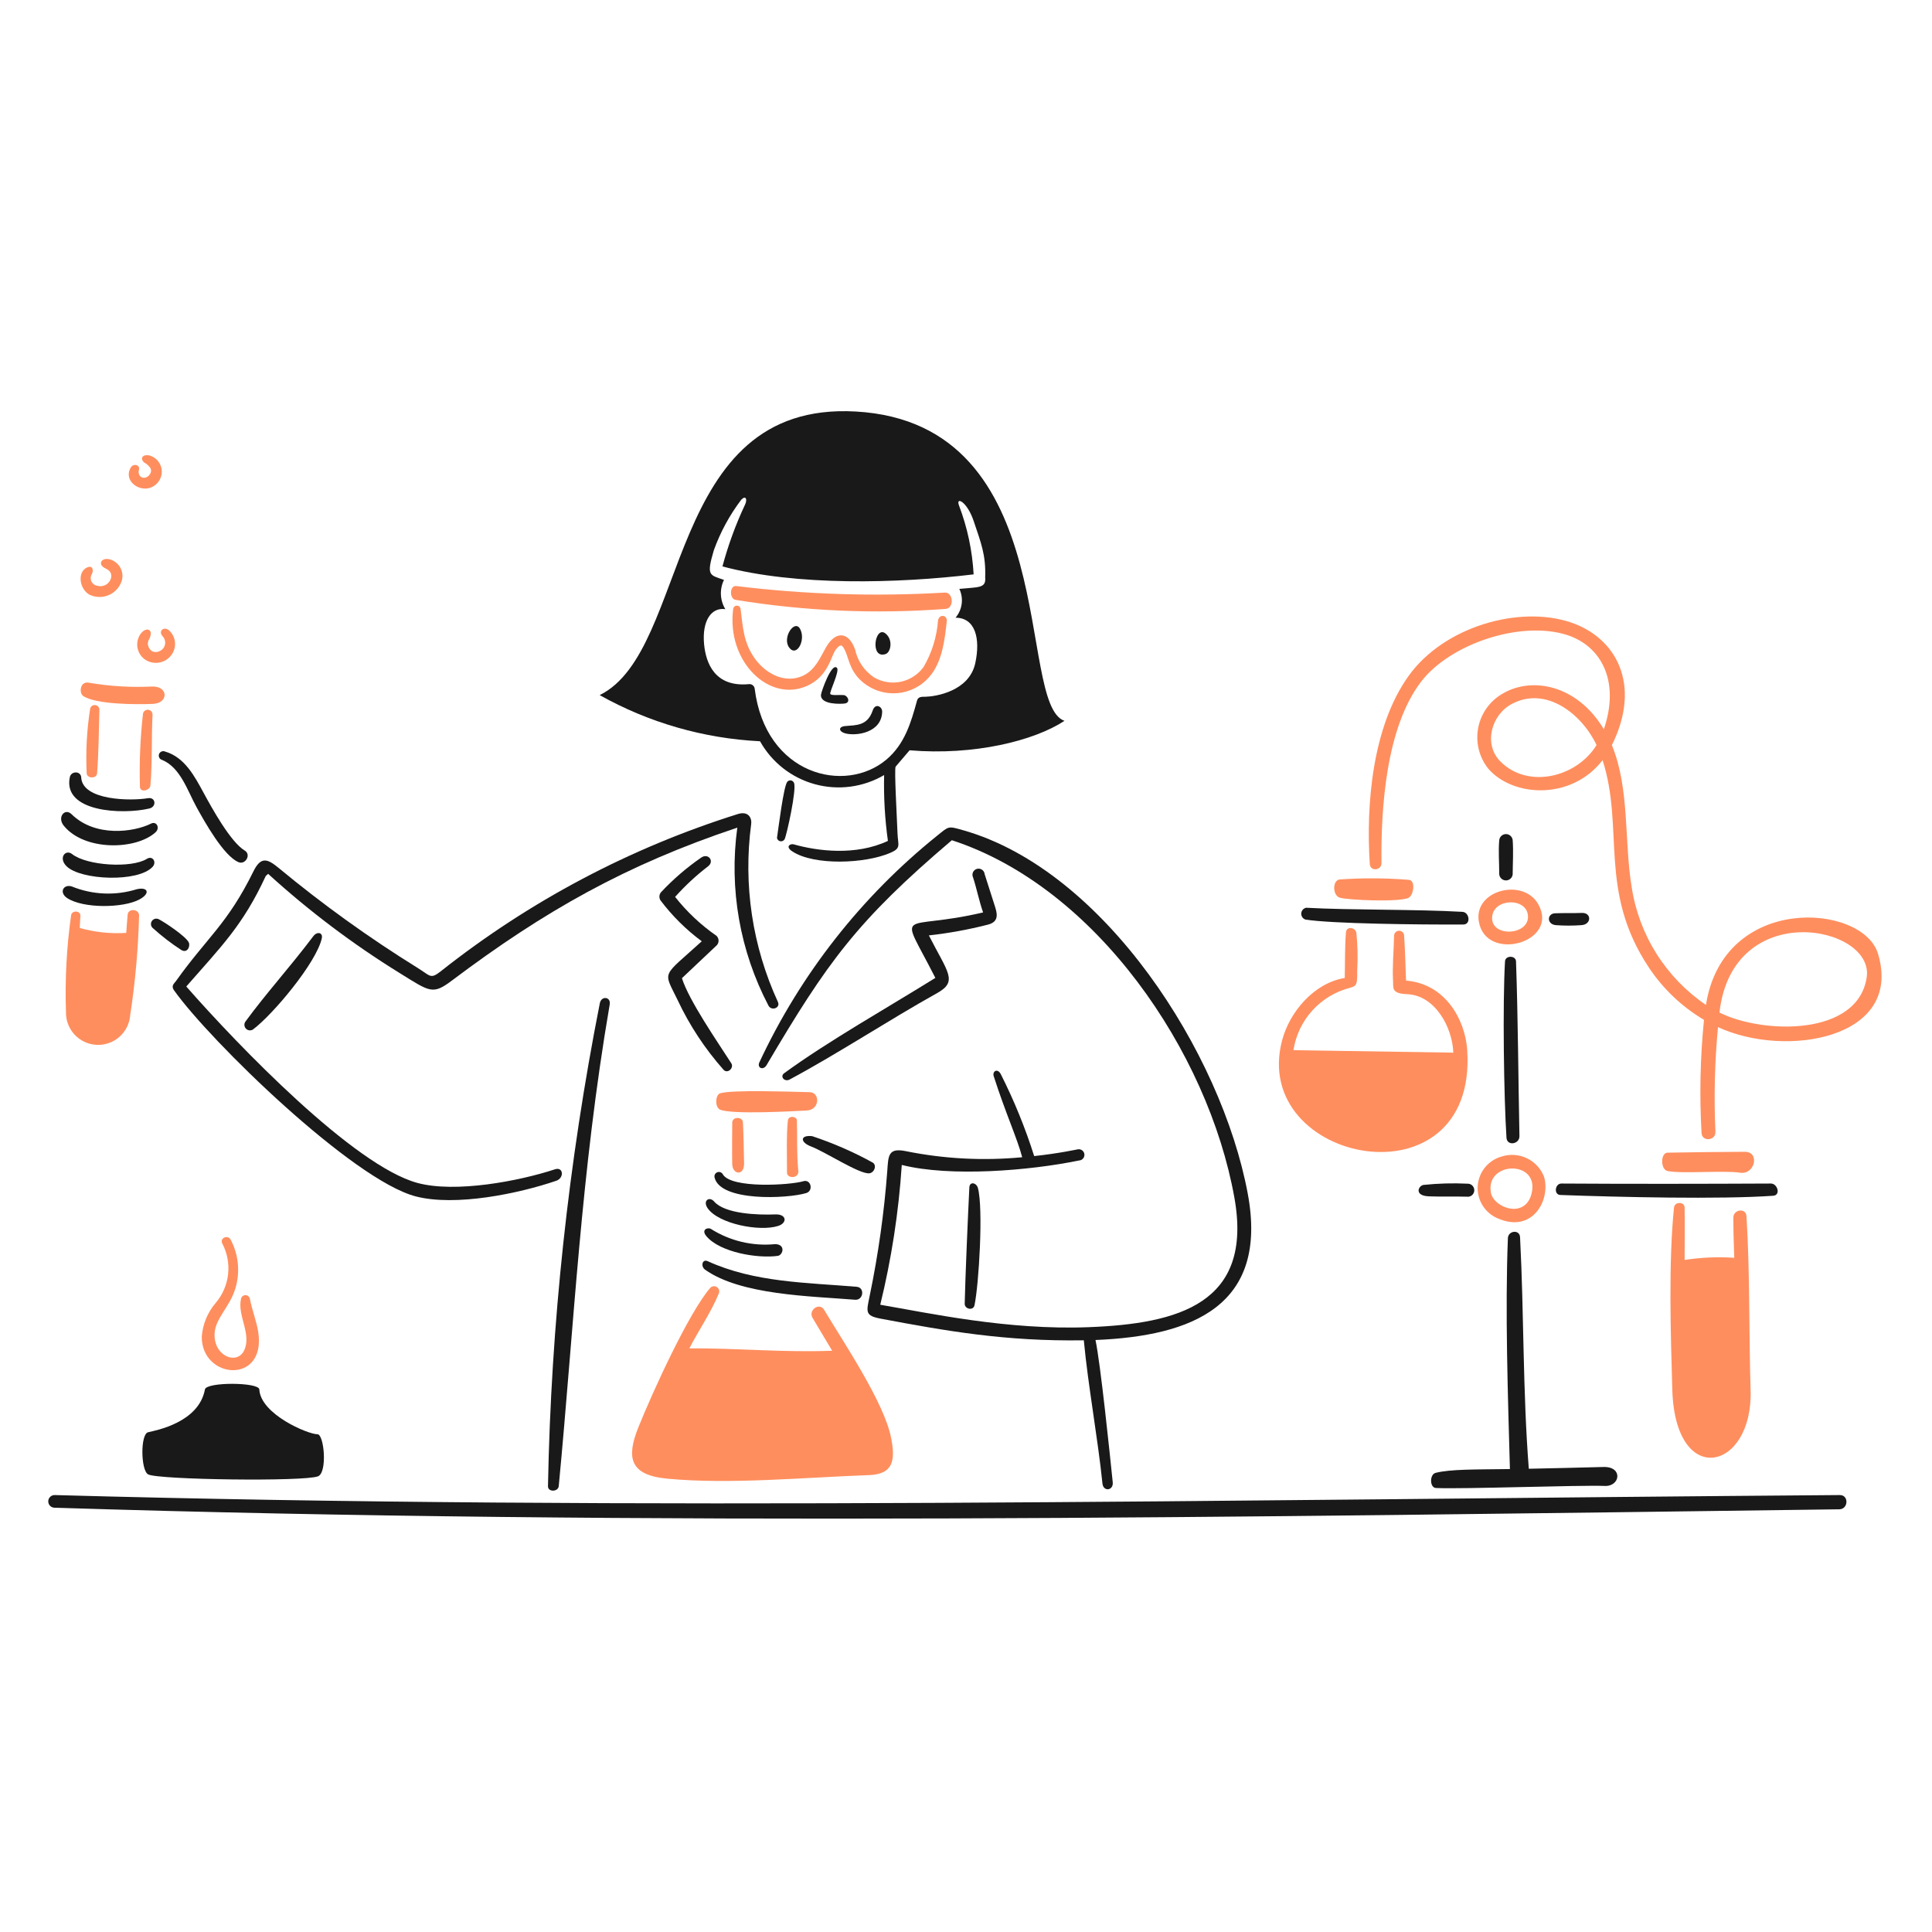 <svg xmlns="http://www.w3.org/2000/svg" width="505" height="505" viewBox="0 0 505 505" fill="none"><path d="M65.325 339.525C65.279 339.249 65.136 338.999 64.922 338.818C64.709 338.638 64.438 338.539 64.159 338.539C63.879 338.539 63.608 338.638 63.395 338.818C63.181 338.999 63.038 339.249 62.992 339.525C62.003 343.952 65.829 348.653 63.824 352.963C62.008 356.865 55.822 354.56 56.091 348.585C56.273 344.527 60.15 341.593 61.572 336.617C62.802 332.406 62.337 327.88 60.276 324.007C59.549 322.66 57.388 323.606 58.089 325.015C59.391 327.477 59.925 330.273 59.623 333.041C59.321 335.809 58.196 338.424 56.394 340.547C54.256 343.04 52.973 346.154 52.734 349.43C52.734 360.616 69.633 361.922 67.499 348.169C67.05 345.296 65.882 342.464 65.325 339.525Z" fill="#FF8E5E"></path><path d="M33.366 239.057C33.22 240.656 33.114 242.255 32.998 243.849C28.907 244.103 24.804 243.671 20.856 242.57C20.856 241.483 20.99 240.399 21.015 239.375C21.048 237.937 18.768 237.919 18.586 239.231C17.406 247.613 16.957 256.081 17.244 264.541C17.2 266.731 18.011 268.852 19.507 270.453C21.002 272.054 23.063 273.008 25.252 273.112C27.44 273.216 29.582 272.462 31.223 271.011C32.864 269.559 33.873 267.525 34.037 265.34C35.354 256.726 36.128 248.038 36.355 239.327C36.413 237.571 33.522 237.349 33.366 239.057Z" fill="#FF8E5E"></path><path d="M39.091 119.056C37.111 118.658 36.551 119.967 37.734 120.925C38.382 121.266 38.931 121.767 39.331 122.381C40.034 123.803 38.117 125.576 36.791 124.618C36.561 124.408 36.392 124.139 36.303 123.84C36.215 123.542 36.209 123.224 36.286 122.923C36.791 121.533 34.887 120.986 34.178 122.204C31.868 126.171 37.848 129.801 41.111 126.282C41.625 125.731 41.988 125.057 42.166 124.325C42.344 123.593 42.331 122.828 42.128 122.103C41.925 121.377 41.539 120.716 41.008 120.183C40.476 119.649 39.816 119.261 39.091 119.056Z" fill="#FF8E5E"></path><path d="M23.333 155.412C24.116 155.798 24.972 156.012 25.844 156.038C26.716 156.065 27.584 155.904 28.388 155.566C29.192 155.228 29.915 154.721 30.506 154.08C31.097 153.438 31.544 152.677 31.815 151.848C31.988 151.281 32.047 150.685 31.988 150.096C31.929 149.506 31.754 148.934 31.472 148.412C31.191 147.89 30.809 147.43 30.348 147.057C29.887 146.684 29.358 146.406 28.789 146.239C26.587 145.58 25.381 147.477 27.452 148.509C28.315 148.937 29.293 149.477 29.051 150.97C28.967 151.355 28.805 151.718 28.574 152.037C28.343 152.357 28.05 152.625 27.711 152.826C27.372 153.026 26.995 153.155 26.605 153.204C26.214 153.253 25.817 153.22 25.439 153.109C25.107 153.061 24.792 152.931 24.523 152.731C24.253 152.53 24.038 152.266 23.897 151.961C23.756 151.656 23.693 151.321 23.714 150.986C23.735 150.651 23.839 150.327 24.017 150.042C24.544 148.955 24.188 147.702 22.786 148.317C20.13 149.485 20.748 153.919 23.333 155.412Z" fill="#FF8E5E"></path><path d="M44.056 164.662C42.651 163.704 41.388 165.045 42.46 166.259C42.811 166.609 43.047 167.059 43.138 167.547C43.228 168.035 43.167 168.54 42.964 168.993C42.278 170.486 39.938 171.101 39.035 169.472C38.786 169.11 38.653 168.68 38.653 168.241C38.653 167.802 38.786 167.372 39.035 167.01C40.329 164.236 37.996 163.835 36.717 165.731C36.014 166.748 35.729 167.997 35.922 169.219C36.116 170.44 36.773 171.539 37.756 172.289C38.315 172.699 38.953 172.988 39.629 173.141C40.305 173.293 41.005 173.304 41.685 173.174C42.366 173.043 43.013 172.774 43.584 172.383C44.156 171.991 44.642 171.486 45.01 170.899C45.633 169.921 45.88 168.749 45.705 167.602C45.529 166.455 44.944 165.41 44.056 164.662Z" fill="#FF8E5E"></path><path d="M37.379 186.52C36.655 192.882 36.388 199.288 36.579 205.689C36.645 207.288 39.2 206.599 39.313 205.353C39.833 199.648 39.566 192.773 39.871 186.866C39.892 186.548 39.792 186.233 39.59 185.986C39.389 185.739 39.102 185.577 38.786 185.533C38.47 185.489 38.149 185.567 37.888 185.75C37.627 185.933 37.445 186.208 37.379 186.52Z" fill="#FF8E5E"></path><path d="M39.598 179.453C34.178 179.71 28.746 179.383 23.395 178.48C20.982 177.857 20.583 180.972 21.685 181.882C24.964 184.167 35.683 184.167 39.933 183.991C44.183 183.814 44.044 179.216 39.598 179.453Z" fill="#FF8E5E"></path><path d="M25.377 202.163C25.806 196.615 25.826 190.978 25.985 185.464C25.972 185.173 25.855 184.896 25.657 184.683C25.459 184.469 25.191 184.333 24.901 184.299C24.612 184.264 24.32 184.333 24.077 184.494C23.834 184.655 23.656 184.897 23.574 185.177C22.683 190.813 22.377 196.527 22.661 202.226C22.886 203.566 25.274 203.523 25.377 202.163Z" fill="#FF8E5E"></path><path d="M205.936 292.92C205.522 296.799 205.721 302.222 205.711 306.519C205.711 308.116 208.871 308.121 208.67 306.07C208.221 301.573 208.433 297.301 208.301 292.842C208.271 291.835 206.094 291.434 205.936 292.92Z" fill="#FF8E5E"></path><path d="M215.41 342.36C214.197 340.329 211.191 342.438 212.384 344.468L217.511 353.064C204.585 353.568 192.714 352.36 180.184 352.441C182.675 347.649 185.863 343.033 187.901 338.064C188.018 337.772 188.03 337.448 187.935 337.148C187.84 336.848 187.644 336.59 187.38 336.418C187.116 336.247 186.8 336.173 186.487 336.208C186.174 336.243 185.884 336.386 185.664 336.612C179.992 343.169 170.473 364.06 166.841 373.137C163.679 381.044 164.592 385.577 174.408 386.505C190.802 388.064 210.343 386.167 227.136 385.577C233.527 385.352 234.067 381.667 232.937 375.894C231.131 366.587 220.563 350.983 215.41 342.36Z" fill="#FF8E5E"></path><path d="M188.23 290.048C191.257 291.359 207.398 290.464 210.886 290.272C214.375 290.08 214.387 285.525 211.623 285.48C207.978 285.417 190.659 284.746 188.101 285.833C186.936 286.431 186.871 289.452 188.23 290.048Z" fill="#FF8E5E"></path><path d="M191.394 293.494C191.379 297.025 191.324 300.775 191.394 304.294C191.452 307.068 194.59 307.489 194.494 303.991C194.398 300.493 194.378 296.878 194.191 293.317C194.118 291.925 191.402 291.736 191.394 293.494Z" fill="#FF8E5E"></path><path d="M245.192 162.172C244.872 166.465 243.578 170.628 241.408 174.346C239.978 176.315 237.869 177.685 235.489 178.193C233.109 178.7 230.625 178.309 228.515 177.095C225.946 175.415 224.148 172.785 223.514 169.781C221.804 164.989 218.369 164.871 215.892 169.224C214.462 171.746 213.117 175.128 209.869 176.636C205.468 178.687 200.456 176.414 197.389 172.243C194.322 168.071 194.194 163.95 193.586 159.236C193.573 158.986 193.465 158.751 193.283 158.578C193.102 158.406 192.861 158.31 192.611 158.31C192.361 158.31 192.12 158.406 191.939 158.578C191.757 158.751 191.649 158.986 191.636 159.236C189.898 173.042 201.132 183.716 210.971 179.275C216.595 176.732 217.186 171.443 218.479 169.781C219.773 168.119 220.197 168.54 220.974 170.245C222 172.503 222.22 176.195 226.629 179.146C229.289 180.913 232.527 181.591 235.672 181.037C238.818 180.484 241.63 178.742 243.527 176.172C246.337 172.389 246.967 167.093 247.472 162.401C247.648 160.659 245.461 160.472 245.192 162.172Z" fill="#FF8E5E"></path><path d="M246.933 154.895C228.754 155.968 210.516 155.396 192.44 153.185C190.674 152.979 190.616 156.527 192.263 156.797C210.418 159.749 228.857 160.542 247.198 159.16C249.461 158.991 249.203 154.752 246.933 154.895Z" fill="#FF8E5E"></path><path d="M221.002 191.711C223.93 192.45 230.462 191.491 230.586 186.039C230.619 184.667 228.8 183.675 228.109 185.721C226.742 189.756 223.822 189.524 220.969 189.779C218.974 189.955 219.261 191.272 221.002 191.711Z" fill="#191919"></path><path d="M220.839 183.882C222.435 183.63 221.621 181.756 220.455 181.678C219.29 181.599 217.26 181.869 217.02 181.372C216.781 180.876 219.502 175.425 218.786 174.598C217.406 172.991 214.68 180.782 214.599 181.564C214.332 184.281 219.976 184.023 220.839 183.882Z" fill="#191919"></path><path d="M209.131 164.388C207.701 161.765 204.339 166.721 206.304 169.294C208.269 171.866 210.703 167.263 209.131 164.388Z" fill="#191919"></path><path d="M231.499 170.956C232.841 170.494 233.492 167.269 231.499 165.619C228.682 163.291 227.282 172.401 231.499 170.956Z" fill="#191919"></path><path d="M231.098 202.594C230.966 208.347 231.298 214.102 232.089 219.802C223.685 223.747 213.71 222.471 207.435 220.695C206.651 220.473 205.102 221.237 207.13 222.566C212.82 226.287 226.089 225.782 232.697 222.932C235.64 221.671 234.715 220.967 234.599 217.82C234.387 212.594 233.751 201.33 234.094 200.404L237.754 196.117C254.612 197.539 270.333 193.625 278.242 188.414C265.46 184.083 278.242 110.636 223.678 107.564C173.497 104.744 180.544 169.992 156.75 181.692C169.6 188.9 183.947 193.03 198.663 193.756C200.189 196.489 202.245 198.891 204.711 200.82C207.177 202.749 210.003 204.167 213.024 204.99C216.044 205.813 219.199 206.025 222.302 205.613C225.406 205.202 228.396 204.175 231.098 202.594ZM195.69 178.832C186.862 179.632 184.521 173.382 184.042 168.416C183.455 162.31 185.911 158.683 189.591 159.228C188.896 158.083 188.499 156.783 188.437 155.445C188.376 154.108 188.651 152.776 189.238 151.573C185.419 150.246 184.605 150.564 186.587 143.825C188.298 139.075 190.722 134.614 193.775 130.594C194.91 129.428 195.405 130.462 194.766 131.855C192.311 137.068 190.327 142.49 188.839 148.057C208.141 153.217 234.682 152.514 254.494 150.133C254.155 143.958 252.862 137.873 250.66 132.094C249.767 129.708 252.784 131.04 254.526 136.248C256.41 141.873 257.722 145.035 257.515 150.917C257.785 153.808 255.75 153.439 250.756 153.921C251.334 155.14 251.547 156.5 251.372 157.838C251.196 159.175 250.638 160.434 249.764 161.462C254.925 161.462 256.322 166.89 254.925 173.349C253.311 180.759 244.445 182.066 241.903 182.121C241.073 182.139 240.004 182.01 239.699 183.13C238.115 188.903 236.488 194.48 231.708 198.533C220.954 207.635 200.078 202.667 197.261 179.982C197.235 179.803 197.174 179.63 197.08 179.475C196.987 179.319 196.863 179.184 196.717 179.077C196.571 178.97 196.404 178.893 196.228 178.851C196.052 178.809 195.868 178.803 195.69 178.832Z" fill="#191919"></path><path d="M207.535 204.62C207.468 204.459 207.362 204.317 207.225 204.208C207.089 204.099 206.927 204.026 206.756 203.996C206.584 203.966 206.407 203.98 206.242 204.036C206.076 204.092 205.928 204.189 205.81 204.317C204.824 205.377 203.459 216.653 203.094 219.016C203.13 219.236 203.234 219.439 203.392 219.597C203.549 219.755 203.752 219.86 203.971 219.897C204.191 219.933 204.417 219.901 204.617 219.803C204.818 219.706 204.983 219.548 205.089 219.352C205.611 218.366 208.302 206.219 207.535 204.62Z" fill="#191919"></path><path d="M202.644 317.433C198.059 317.614 189.491 317.309 186.666 314.06C185.405 312.618 183.64 313.836 184.941 315.77C187.741 319.907 198.579 322.013 203.429 320.436C205.845 319.649 205.633 317.314 202.644 317.433Z" fill="#191919"></path><path d="M185.818 321.22C185.044 320.743 183.16 321.368 184.653 323.136C188.234 327.384 198.091 329 203.299 328.267C204.656 328.075 205.441 325.278 202.643 325.2C196.748 325.785 190.826 324.384 185.818 321.22Z" fill="#191919"></path><path d="M184.318 331.891C193.673 338.509 211.641 338.776 223.513 339.737C225.684 339.911 226.118 336.534 223.929 336.35C210.766 335.238 197.194 335.238 184.972 329.654C183.567 329.013 183.073 331.011 184.318 331.891Z" fill="#191919"></path><path d="M228.081 303.863C223.041 301.09 217.756 298.785 212.295 296.977C209.097 296.619 209.097 298.576 212.008 299.676C215.695 301.071 224.581 306.902 227.186 306.69C228.545 306.582 229.279 304.536 228.081 303.863Z" fill="#191919"></path><path d="M188.95 306.964C188.818 306.712 188.6 306.517 188.335 306.414C188.07 306.312 187.777 306.309 187.511 306.407C187.244 306.505 187.023 306.697 186.887 306.947C186.752 307.196 186.712 307.486 186.775 307.763C188.231 314.147 205.82 313.345 210.736 311.854C212.701 311.259 211.964 308.167 210.002 308.754C206.564 309.788 191.154 310.729 188.95 306.964Z" fill="#191919"></path><path d="M480.908 390.79C321.682 391.983 166.822 395.029 14.34 390.79C14.123 390.78 13.906 390.814 13.702 390.888C13.498 390.962 13.31 391.076 13.15 391.223C12.826 391.52 12.634 391.933 12.615 392.371C12.605 392.588 12.639 392.805 12.713 393.009C12.787 393.213 12.901 393.401 13.048 393.561C13.195 393.721 13.372 393.851 13.569 393.943C13.766 394.035 13.979 394.087 14.196 394.096C168.915 398.984 327.1 396.543 480.764 394.512C483.16 394.48 483.304 390.769 480.908 390.79Z" fill="#191919"></path><path d="M177.077 261.311C180.194 267.961 184.252 274.129 189.125 279.624C190.164 280.769 191.935 279.16 191.143 277.914C187.612 272.418 180.086 261.535 178.247 255.686L187.395 247.043C187.693 246.698 187.847 246.25 187.823 245.795C187.799 245.339 187.599 244.911 187.266 244.599C183.184 241.764 179.544 238.34 176.466 234.437C179.081 231.511 181.964 228.836 185.077 226.447C186.843 225.087 185.102 222.855 183.241 224.194C179.453 226.813 175.955 229.828 172.807 233.188C172.548 233.482 172.393 233.851 172.364 234.241C172.336 234.631 172.435 235.02 172.648 235.347C175.711 239.41 179.343 243.01 183.433 246.036C172.89 255.638 173.334 253.565 177.077 261.311Z" fill="#191919"></path><path d="M253.374 310.401C252.998 317.945 252.319 333.724 252.161 340.76C252.128 342.198 254.4 342.677 254.718 341.192C255.858 335.857 257.066 315.897 255.611 310.515C255.243 309.155 253.459 308.714 253.374 310.401Z" fill="#191919"></path><path d="M206.413 282.165C219.205 275.297 232.22 266.684 244.969 259.571C250.473 256.502 247.721 254.189 242.795 244.504C247.995 243.928 253.147 242.988 258.216 241.692C260.725 241.044 260.874 239.467 260.15 237.185L257.376 228.494C257.353 228.261 257.279 228.036 257.159 227.834C257.039 227.633 256.877 227.461 256.684 227.329C256.49 227.197 256.27 227.11 256.039 227.073C255.808 227.035 255.571 227.049 255.346 227.113C255.121 227.178 254.913 227.29 254.736 227.444C254.559 227.597 254.418 227.788 254.323 228.002C254.228 228.216 254.181 228.448 254.186 228.682C254.19 228.916 254.246 229.146 254.349 229.356C255.292 232.249 255.946 235.603 256.97 238.496C235.047 243.657 234.792 236.514 244.49 255.609C232.316 263.198 216.26 272.255 204.96 280.536C203.813 281.375 205.051 282.901 206.413 282.165Z" fill="#191919"></path><path d="M244.984 218.418C225.154 234.357 209.247 254.635 198.488 277.689C197.82 279.177 199.52 279.858 200.375 278.408C216.204 251.572 223.99 240.699 248.8 219.624C286.526 231.897 315.809 274.91 322.651 313.034C327.635 340.778 307.937 346.004 284.567 346.907C263.348 347.729 242.83 343.217 230.088 341.043C233.023 329.05 234.905 316.823 235.713 304.502C248.399 307.698 269.108 306.003 282.05 303.334C282.246 303.326 282.439 303.277 282.617 303.192C282.795 303.108 282.954 302.988 283.085 302.84C283.216 302.693 283.315 302.521 283.378 302.334C283.441 302.147 283.465 301.949 283.45 301.753C283.435 301.557 283.381 301.365 283.29 301.19C283.2 301.015 283.075 300.86 282.924 300.734C282.772 300.608 282.597 300.514 282.408 300.457C282.219 300.4 282.021 300.382 281.825 300.404C281.573 300.424 277.005 301.468 270.322 302.184C267.987 294.802 265.058 287.62 261.565 280.711C260.667 279.114 259.348 280.07 259.744 281.301C262.876 291.054 265.928 297.647 267.189 302.487C257.009 303.457 246.741 302.919 236.719 300.888C232.146 299.955 232.202 302.103 231.927 306.033C231.106 316.959 229.579 327.82 227.357 338.549C226.471 342.922 225.982 343.888 230.217 344.685C247.246 347.888 262.813 350.66 283.295 350.34C284.398 362.118 286.953 375.904 288.168 387.778C288.395 389.983 291.081 389.647 290.854 387.443C290.083 379.947 287.659 356.421 286.347 350.261C311.642 349.222 331.65 341.361 326.134 311.925C319.251 275.174 288.723 227.566 251.867 217.046C247.698 215.861 248.116 215.919 244.984 218.418Z" fill="#191919"></path><path d="M45.497 258.867C54.928 272.131 92.243 308.43 108.644 312.715C119.058 315.434 135.573 311.994 145.395 308.64C147.536 307.908 147.264 304.914 145.074 305.636C135.71 308.725 119.031 311.903 109.093 309.199C92.49 304.675 62.355 273.425 48.693 257.861C57.803 247.427 63.505 241.883 69.465 228.972L70.088 228.412C80.716 238.093 92.216 246.769 104.443 254.33C112.44 259.286 113.071 260.098 118.153 256.28C142.33 238.09 163.69 226.031 192.723 216.334C190.535 232.313 193.384 248.577 200.872 262.862C201.644 264.323 204.065 263.485 203.334 261.886C196.656 247.365 194.235 231.248 196.35 215.406C196.567 213.807 195.613 211.92 192.852 212.785C164.711 221.616 138.425 235.522 115.293 253.818C112.463 256.055 112.566 255.097 109.141 252.988C96.447 245.113 84.307 236.379 72.805 226.846C69.919 224.473 68.192 223.797 66.247 227.759C59.42 241.601 54.166 244.965 46.017 256.408C45.505 257.114 44.645 257.679 45.497 258.867Z" fill="#191919"></path><path d="M156.784 262.242C148.568 303.838 144.034 346.078 143.235 388.47C143.199 390.067 145.903 389.971 146.047 388.47C150.052 346.512 151.833 306.384 159.371 262.562C159.727 260.501 157.17 260.229 156.784 262.242Z" fill="#191919"></path><path d="M81.91 244.694C75.365 253.35 69.879 259.224 64.126 267.063C63.94 267.343 63.857 267.679 63.89 268.013C63.923 268.348 64.071 268.66 64.309 268.898C64.547 269.136 64.859 269.284 65.194 269.317C65.528 269.351 65.864 269.267 66.144 269.081C71.375 265.149 82.679 251.658 84.104 245.304C84.475 243.713 82.879 243.413 81.91 244.694Z" fill="#191919"></path><path d="M40.671 217.533C41.881 216.425 40.941 214.541 39.473 215.28C34.996 217.525 24.892 218.915 18.7 212.819C16.962 211.106 14.877 213.593 16.655 215.807C22.027 222.491 35.563 222.224 40.671 217.533Z" fill="#191919"></path><path d="M17.579 234.759C21.837 237.533 32.208 237.359 36.402 235.127C39.393 233.536 38.705 231.768 35.779 232.426C30.195 234.165 24.18 233.911 18.762 231.707C16.57 231.031 15.347 233.301 17.579 234.759Z" fill="#191919"></path><path d="M42.41 198.648C47.202 200.666 49.041 206.764 51.374 210.984C53.449 214.737 58.458 223.749 62.35 225.36C64.143 226.117 65.757 223.383 63.949 222.308C60.279 220.129 55.333 211.125 53.258 207.304C50.874 202.913 48.284 197.942 43.144 196.441C42.995 196.376 42.834 196.343 42.672 196.343C42.51 196.344 42.349 196.378 42.201 196.444C42.053 196.51 41.92 196.606 41.811 196.727C41.702 196.847 41.619 196.988 41.568 197.143C41.516 197.297 41.498 197.46 41.513 197.621C41.528 197.783 41.577 197.94 41.657 198.081C41.736 198.223 41.844 198.347 41.973 198.444C42.103 198.542 42.252 198.611 42.41 198.648Z" fill="#191919"></path><path d="M39.903 226.562C41.008 225.352 39.903 223.556 38.403 224.487C34.352 227.009 22.712 226.28 18.843 223.241C17.128 221.891 15.179 224.249 17.406 226.436C21.118 230.073 36.125 230.709 39.903 226.562Z" fill="#191919"></path><path d="M39.025 211.336C40.992 210.869 40.718 208.309 38.69 208.635C34.246 209.391 21.567 209.29 21.224 203.22C21.125 201.454 18.591 201.51 18.253 203.124C16.321 212.33 32.069 212.98 39.025 211.336Z" fill="#191919"></path><path d="M40.032 242.664C42.339 244.748 44.808 246.645 47.416 248.336C49.013 249.247 49.785 247.312 49.348 246.356C48.619 244.755 42.884 240.944 41.456 240.253C41.14 240.106 40.78 240.082 40.447 240.186C40.113 240.289 39.83 240.513 39.653 240.813C39.475 241.114 39.416 241.47 39.486 241.812C39.556 242.154 39.75 242.457 40.032 242.664Z" fill="#191919"></path><path d="M350.124 234.614C352.188 235.315 366.329 235.875 368.284 234.614C369.545 233.82 370.032 230.145 368.284 229.981C362.242 229.491 356.171 229.459 350.124 229.885C348.238 230.173 348.336 234.006 350.124 234.614Z" fill="#FF8E5E"></path><path d="M456.509 317.894C456.365 315.642 453.066 316.106 453.074 318.277C453.074 321.778 453.185 325.276 453.314 328.777C448.982 328.482 444.63 328.669 440.34 329.335C440.34 324.767 440.395 320.197 440.34 315.642C440.319 314.045 437.722 314.045 437.565 315.642C436.11 329.882 436.685 348.526 437.119 363.257C437.875 389.286 458.229 384.461 457.586 363.401C457.13 348.75 457.427 332.482 456.509 317.894Z" fill="#FF8E5E"></path><path d="M392.563 302.282C390.832 302.752 389.292 303.753 388.16 305.144C387.027 306.535 386.359 308.246 386.25 310.036C386.141 311.827 386.596 313.606 387.551 315.124C388.506 316.642 389.913 317.823 391.574 318.5C400.692 322.434 405.35 313.546 403.605 307.619C402.789 305.491 401.193 303.755 399.141 302.763C397.09 301.772 394.737 301.6 392.563 302.282ZM400.329 311.998C398.636 318.757 390.412 315.67 389.703 311.758C388.197 303.43 402.538 303.13 400.329 311.99V311.998Z" fill="#FF8E5E"></path><path d="M402.086 236.356C398.152 229.359 385.188 232.648 386.54 240.845C388.343 251.71 407.721 246.376 402.086 236.356ZM399.385 239.279C399.89 244.553 389.629 245.128 390.023 239.695C390.378 234.789 398.939 234.517 399.385 239.279Z" fill="#FF8E5E"></path><path d="M456.093 301.068C449.351 301.083 442.594 301.182 435.865 301.293C434.026 301.323 433.991 305.686 435.865 306.085C439.532 306.867 450.592 305.876 454.862 306.531C458.693 307.122 460.088 301.061 456.093 301.068Z" fill="#FF8E5E"></path><path d="M490.877 249.267C486.9 236.117 450.5 233.481 445.915 262.672C440.75 259.162 436.363 254.627 433.026 249.349C429.689 244.071 427.473 238.164 426.517 231.993C424.499 220.04 426.038 206.189 421.324 194.781C429.233 178.801 422.348 166.606 410.506 162.664C397.101 158.2 377.466 163.731 368.179 176.692C358.684 189.951 357.029 210.436 358.048 225.859C358.182 227.854 361.122 227.551 361.1 225.607C360.938 211.067 362.32 190.271 371.375 178.296C378.941 168.286 397.5 162.122 409.548 165.96C418.416 168.785 423.543 177.88 419.23 190.614C412.216 178.934 400.519 176.919 393.073 181.139C391.378 182.049 389.903 183.321 388.752 184.864C387.602 186.408 386.804 188.184 386.416 190.07C386.027 191.955 386.058 193.902 386.504 195.774C386.95 197.647 387.802 199.398 389 200.905C395.388 208.335 410.69 209.309 418.895 198.7C424.645 216.547 417.71 232.873 430.941 252.818C434.661 258.437 439.605 263.141 445.403 266.577C444.415 276.403 444.201 286.292 444.762 296.151C444.891 298.515 448.497 298.169 448.392 295.849C447.976 286.721 448.2 277.575 449.062 268.478C466.765 276.701 497.604 271.507 490.877 249.267ZM392.178 199.031C387.706 194.524 389.789 186.902 395.134 184.027C404.1 179.204 413.51 186.662 417.314 194.748C412.151 203.17 399.419 206.33 392.178 199.031ZM487.936 255.449C485.619 270.98 460.697 270.294 449.446 264.67C452.833 234.56 489.964 241.875 487.936 255.449Z" fill="#FF8E5E"></path><path d="M367.524 256.317C367.365 252.385 367.284 248.455 367.019 244.538C367.004 244.201 366.86 243.882 366.616 243.648C366.372 243.415 366.047 243.284 365.709 243.284C365.371 243.284 365.046 243.415 364.802 243.648C364.558 243.882 364.414 244.201 364.399 244.538C364.3 248.793 363.909 252.69 364.126 256.393C364.235 258.214 363.622 259.707 367.768 259.861C375.083 260.128 379.64 268.489 379.875 275.15L338.093 274.497C338.686 270.639 340.398 267.04 343.017 264.146C345.635 261.252 349.045 259.189 352.825 258.214C354.751 257.691 354.774 257.205 354.757 253.661C354.946 250.368 354.872 247.065 354.535 243.784C354.214 242.316 351.947 242.077 351.818 243.688C351.5 247.653 351.594 251.679 351.498 255.626C343.508 256.935 337.089 264.453 335.119 271.954C326.627 304.311 386.162 315.852 383.519 274.544C383.022 266.779 377.991 257.162 367.524 256.317Z" fill="#FF8E5E"></path><path d="M394.146 323.643C393.389 342.514 394.146 364.931 394.673 383.993C385.676 384.122 379.189 383.993 375.252 384.985C373.656 385.386 373.656 388.869 375.348 388.947C382.284 389.27 412.994 388.147 419.486 388.405C423.521 388.564 424.278 383.333 419.165 383.451C412.504 383.602 405.586 383.817 399.609 383.913C398.012 363.483 398.378 343.694 397.323 323.381C397.215 321.295 394.214 321.661 394.146 323.643Z" fill="#191919"></path><path d="M406.69 241.821C408.913 241.986 411.145 241.986 413.369 241.821C416.035 241.664 416.067 238.509 413.447 238.625C411.401 238.719 408.544 238.625 406.45 238.721C404.357 238.817 404.254 241.606 406.69 241.821Z" fill="#191919"></path><path d="M407.853 312.35C423.13 312.913 449.62 313.533 463.474 312.557C465.55 312.411 464.609 309.354 462.899 309.361C445.705 309.442 426.262 309.48 408.141 309.361C406.43 309.351 406.08 312.285 407.853 312.35Z" fill="#191919"></path><path d="M393.391 251.281C392.743 262.464 393.089 286.752 393.775 297.393C393.918 299.63 397.205 299.103 397.162 296.962C396.857 281.927 396.794 266.25 396.267 251.296C396.211 249.694 393.482 249.694 393.391 251.281Z" fill="#191919"></path><path d="M341.223 240.359C347.871 241.444 370.926 241.723 382.495 241.653C384.541 241.653 384.094 238.45 382.271 238.344C369.912 237.638 353.286 237.93 341.412 237.274C341.066 237.344 340.754 237.526 340.522 237.792C340.291 238.057 340.153 238.392 340.132 238.744C340.11 239.096 340.206 239.445 340.403 239.737C340.6 240.029 340.888 240.248 341.223 240.359Z" fill="#191919"></path><path d="M372.11 309.721C370.781 309.872 369.49 312.555 373.517 312.709C376.968 312.84 380.421 312.709 383.871 312.805C384.306 312.748 384.703 312.527 384.979 312.186C385.255 311.845 385.389 311.411 385.354 310.973C385.319 310.536 385.118 310.129 384.791 309.836C384.464 309.543 384.037 309.387 383.599 309.4C379.767 309.215 375.926 309.323 372.11 309.721Z" fill="#191919"></path><path d="M395.393 228.544C395.413 225.555 395.615 222.551 395.393 219.58C395.342 219.142 395.129 218.739 394.795 218.45C394.462 218.161 394.032 218.007 393.591 218.019C393.15 218.031 392.73 218.208 392.412 218.515C392.095 218.821 391.904 219.236 391.877 219.676C391.625 222.612 391.897 225.555 391.877 228.503C391.912 228.942 392.109 229.353 392.43 229.654C392.751 229.955 393.173 230.125 393.613 230.131C394.054 230.137 394.48 229.979 394.809 229.686C395.139 229.394 395.347 228.989 395.393 228.551V228.544Z" fill="#191919"></path><path d="M38.719 385.385C41.35 386.805 79.56 387.314 83.124 385.889C85.631 384.881 84.721 374.895 82.98 374.895C80.458 374.895 68.122 369.672 67.784 363.182C67.684 361.266 53.933 361.185 53.565 363.182C51.971 371.828 40.782 373.889 38.719 374.368C36.656 374.847 36.782 384.341 38.719 385.385Z" fill="#191919"></path></svg>